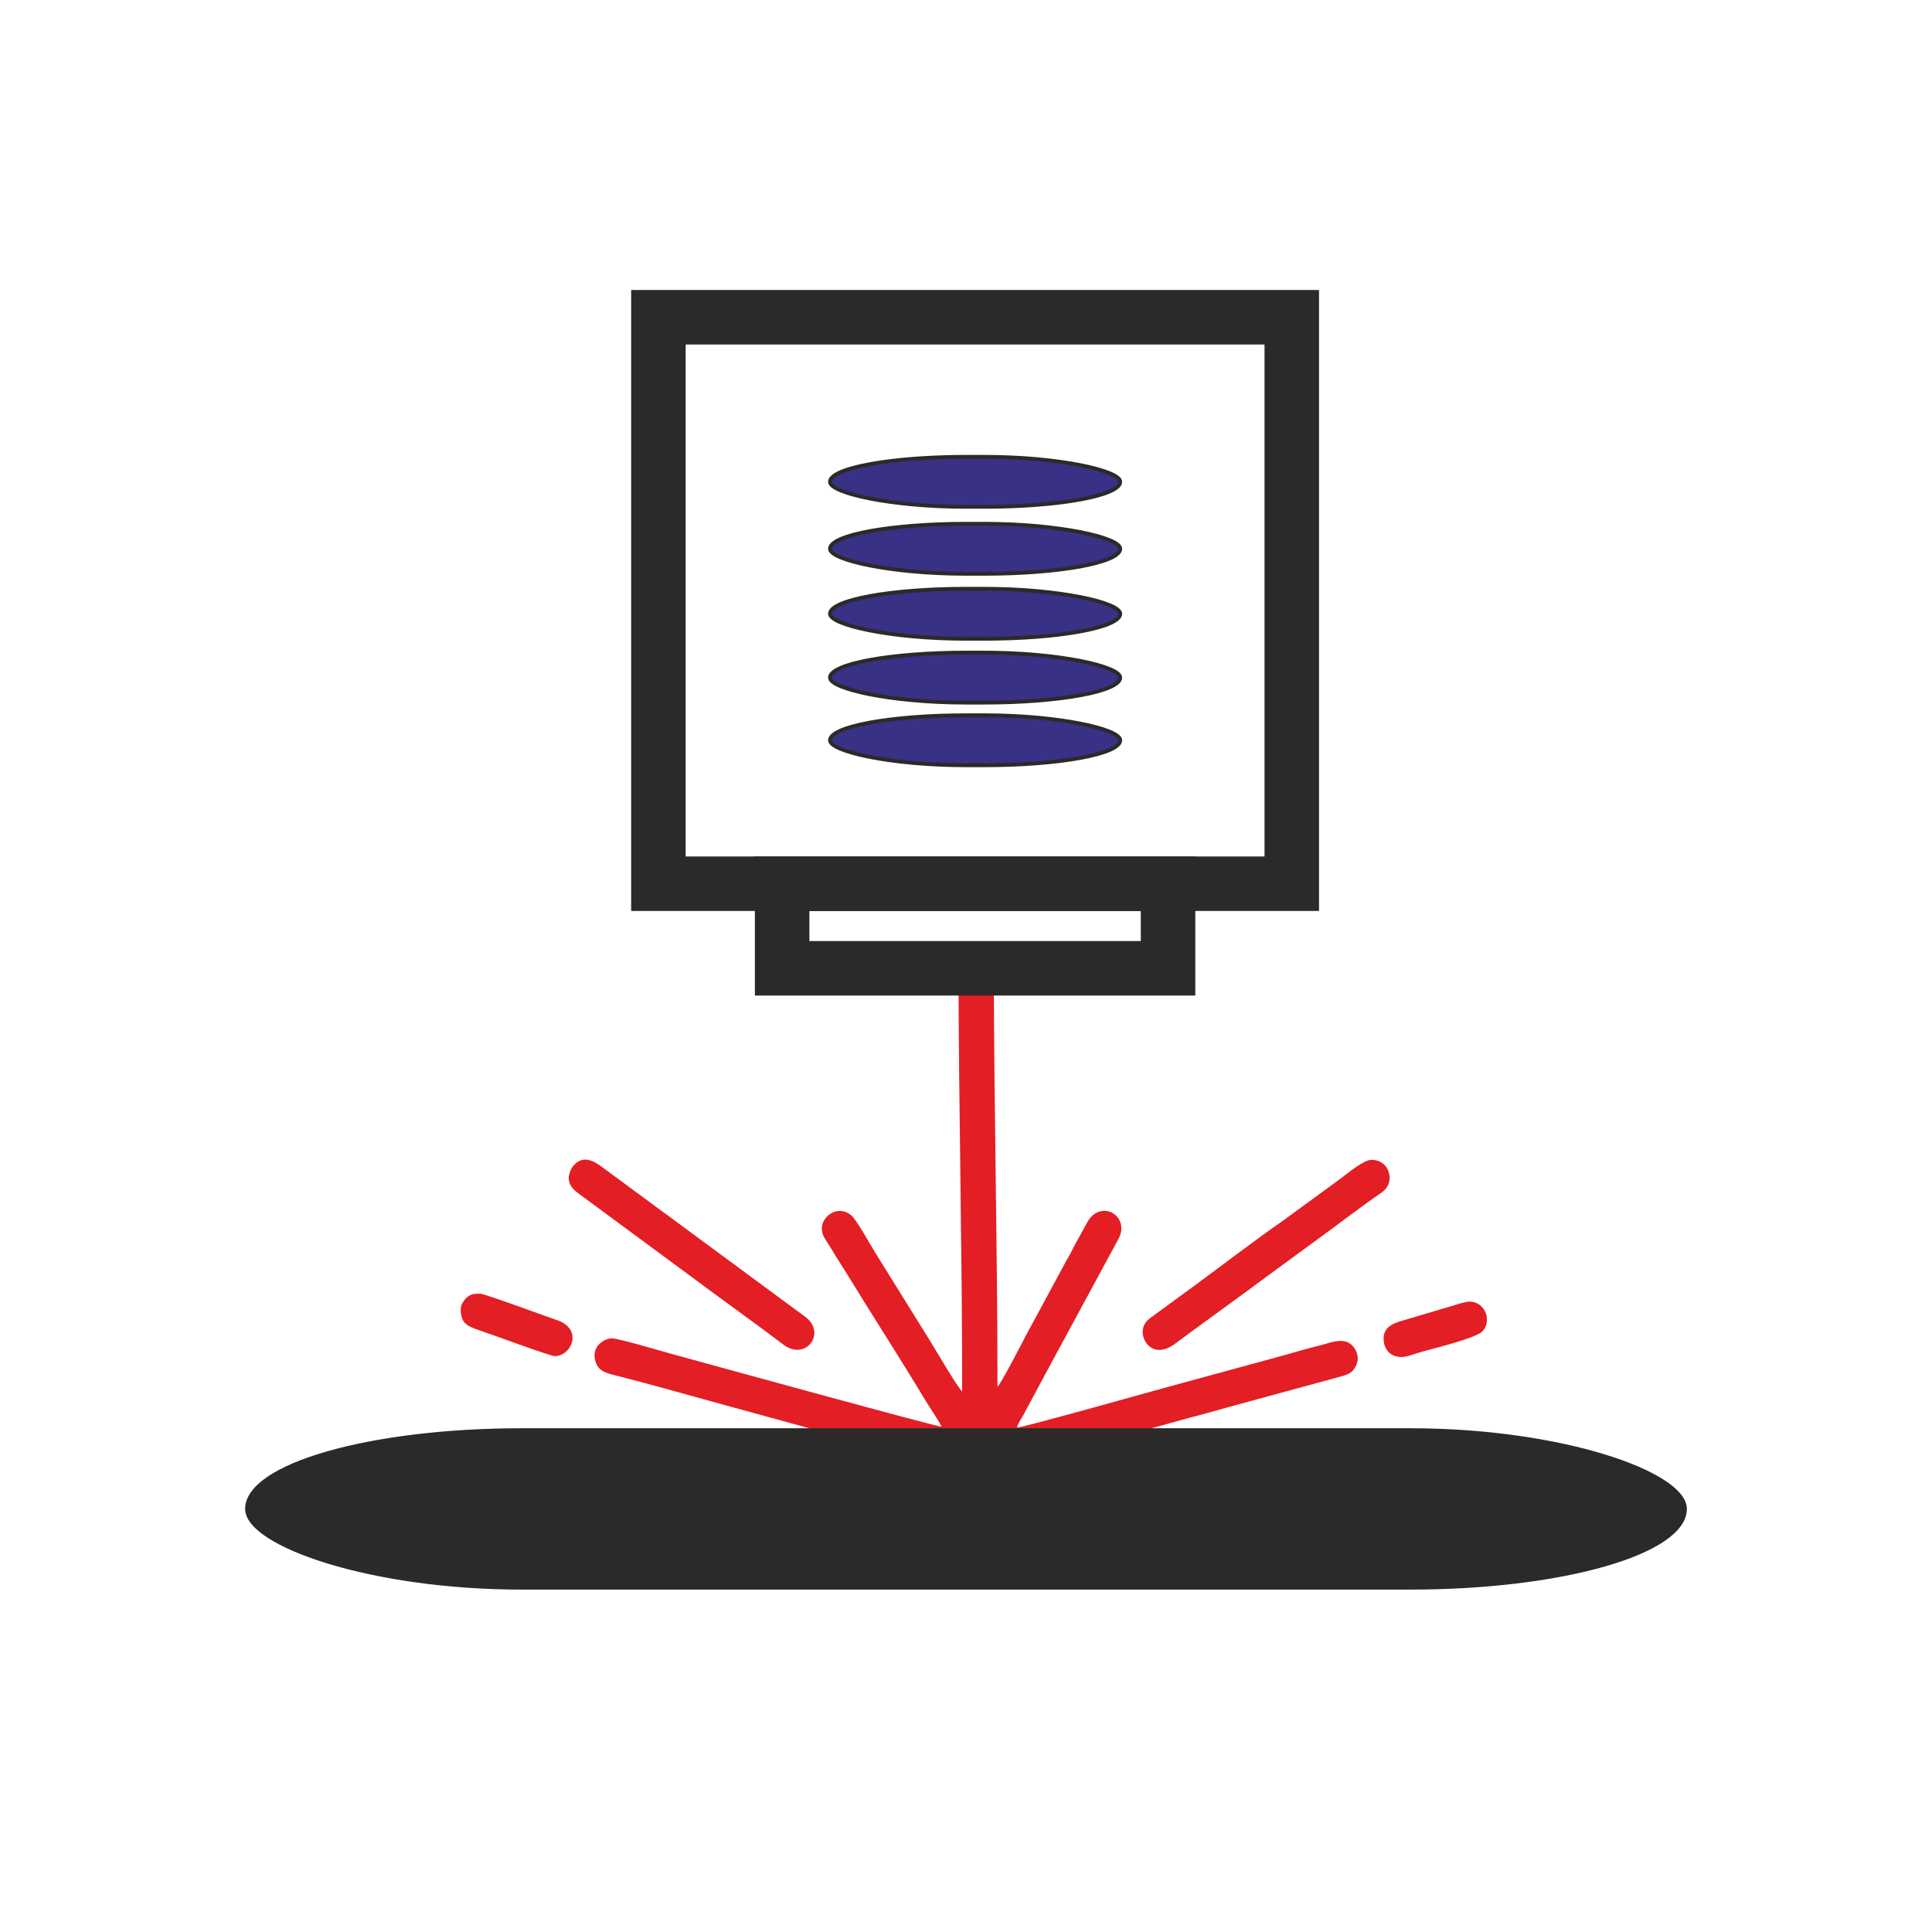 <?xml version="1.0" encoding="UTF-8"?> <svg xmlns="http://www.w3.org/2000/svg" xmlns:xlink="http://www.w3.org/1999/xlink" xmlns:xodm="http://www.corel.com/coreldraw/odm/2003" xml:space="preserve" width="100mm" height="100mm" version="1.1" style="shape-rendering:geometricPrecision; text-rendering:geometricPrecision; image-rendering:optimizeQuality; fill-rule:evenodd; clip-rule:evenodd" viewBox="0 0 341.03 341.03"> <defs> <style type="text/css"> .str0 {stroke:#2B2A29;stroke-width:9.62;stroke-miterlimit:22.926} .str1 {stroke:#2B2A29;stroke-width:0.68;stroke-miterlimit:22.926} .fil1 {fill:none} .fil3 {fill:#2B2A29} .fil0 {fill:#E31E24} .fil2 {fill:#393185} </style> </defs> <g id="Слой_x0020_1">  <g id="_1677499037648"> <path class="fil0" d="M169.19 170.92c0.04,25.04 0.65,49.65 0.65,74.69 -0.72,-0.53 -4.86,-7.63 -5.62,-8.84l-9.69 -15.6c-0.87,-1.38 -3.26,-5.76 -4.23,-6.61 -2.68,-2.32 -6.39,0.81 -4.88,3.73 0.42,0.81 0.91,1.45 1.38,2.24 0.92,1.55 1.83,2.91 2.77,4.45 4.57,7.47 9.32,14.79 13.83,22.29 0.91,1.51 2,3.01 2.82,4.57 -1.03,-0.02 -42.71,-11.49 -47.98,-12.94 -1.4,-0.38 -9.19,-2.7 -10.31,-2.66 -1.12,0.03 -2.28,0.94 -2.69,1.75 -0.6,1.18 -0.19,2.59 0.38,3.35 0.65,0.87 1.85,1.14 3,1.43 6.81,1.73 13.73,3.73 20.53,5.58l14.4 3.95 59.06 0 7.23 -2.01c2.3,-0.58 4.42,-1.19 6.7,-1.83l20 -5.45c1.26,-0.35 2.04,-0.58 2.65,-1.62 0.68,-1.16 0.59,-2.31 -0.06,-3.34 -1.45,-2.3 -4.03,-1.09 -6.14,-0.56 -2.25,0.56 -4.34,1.17 -6.57,1.8l-20.13 5.49c-1.6,0.42 -25.3,7.1 -26.77,7.22 0.2,-0.88 0.69,-1.43 1.1,-2.19l3.61 -6.73c0.41,-0.83 0.74,-1.3 1.15,-2.13l12.05 -22.27c0.41,-0.79 0.71,-1.74 0.36,-2.83 -0.83,-2.55 -4.35,-3.1 -5.94,0.03l-1.22 2.23c-0.89,1.49 -1.54,3.02 -2.43,4.47l-7.2 13.33c-0.13,0.26 -4.33,8.43 -4.93,8.87 0,-24.78 -0.61,-49.14 -0.65,-73.87l-6.24 0zm75.04 65.33c0,1.97 1.2,3.28 3.12,3.28 0.9,0 1.5,-0.26 2.16,-0.47 0.71,-0.23 1.51,-0.47 2.15,-0.64 1.87,-0.52 8.95,-2.25 10.03,-3.44 1.88,-2.06 0.16,-5.71 -2.85,-5.16 -1,0.18 -1.72,0.47 -2.71,0.75l-8.1 2.41c-1.36,0.4 -3.8,0.9 -3.8,3.27zm-162.9 -5.25c0,2.39 0.88,3.01 3.02,3.72 1.86,0.61 12.76,4.66 13.57,4.66 2.96,0 5.13,-4.8 0.31,-6.39 -1.83,-0.6 -12.62,-4.62 -13.45,-4.62 -1.1,0 -1.65,-0.02 -2.51,0.77 -0.37,0.34 -0.94,1.22 -0.94,1.85zm19.05 -23.15c0,1.4 0.87,2.18 1.85,2.91 0.95,0.71 1.83,1.33 2.75,2.02l16.63 12.27c5.38,4.04 11.33,8.23 16.63,12.27 4,3.05 7.73,-2.05 3.9,-4.88l-22.78 -16.8c-0.91,-0.68 -1.67,-1.25 -2.56,-1.88l-10.21 -7.53c-1.19,-0.87 -3.37,-2.64 -5.28,-0.57 -0.23,0.25 -0.47,0.63 -0.59,0.89 -0.07,0.16 -0.35,1.16 -0.35,1.29zm101.32 27.26c0,2.02 2.16,4.76 5.8,2.02 1.05,-0.79 1.97,-1.44 3.02,-2.23l10.63 -7.76c0.56,-0.42 0.93,-0.73 1.51,-1.12l9 -6.6c3.55,-2.55 8.79,-6.59 12.15,-8.87 1.08,-0.73 1.75,-1.92 1.37,-3.47 -0.31,-1.29 -1.41,-2.35 -3.08,-2.35 -1.38,0 -4.1,2.29 -5.42,3.28l-10.25 7.49c-4.28,2.95 -11,8.07 -15.34,11.26l-7.68 5.62c-0.87,0.59 -1.71,1.36 -1.71,2.73z"></path> <rect class="fil1 str0" x="116.22" y="56" width="111.8" height="99.99"></rect> <rect class="fil1 str0" x="138.06" y="156" width="68.12" height="14.92"></rect> <rect class="fil2 str1" x="146.51" y="80.64" width="51.23" height="8.82" rx="24.06" ry="14.56"></rect> <rect class="fil2 str1" x="146.51" y="92.46" width="51.23" height="8.82" rx="24.06" ry="14.56"></rect> <rect class="fil2 str1" x="146.51" y="103.93" width="51.23" height="8.82" rx="24.06" ry="14.56"></rect> <rect class="fil2 str1" x="146.51" y="115.2" width="51.23" height="8.82" rx="24.06" ry="14.56"></rect> <rect class="fil2 str1" x="146.51" y="126.26" width="51.23" height="8.82" rx="24.06" ry="14.56"></rect> <rect class="fil3 str1" x="43.61" y="252.45" width="253.81" height="27.8" rx="48.49" ry="48.49"></rect> </g> <circle class="fil1" cx="170.51" cy="170.51" r="170.51"></circle> </g> </svg> 